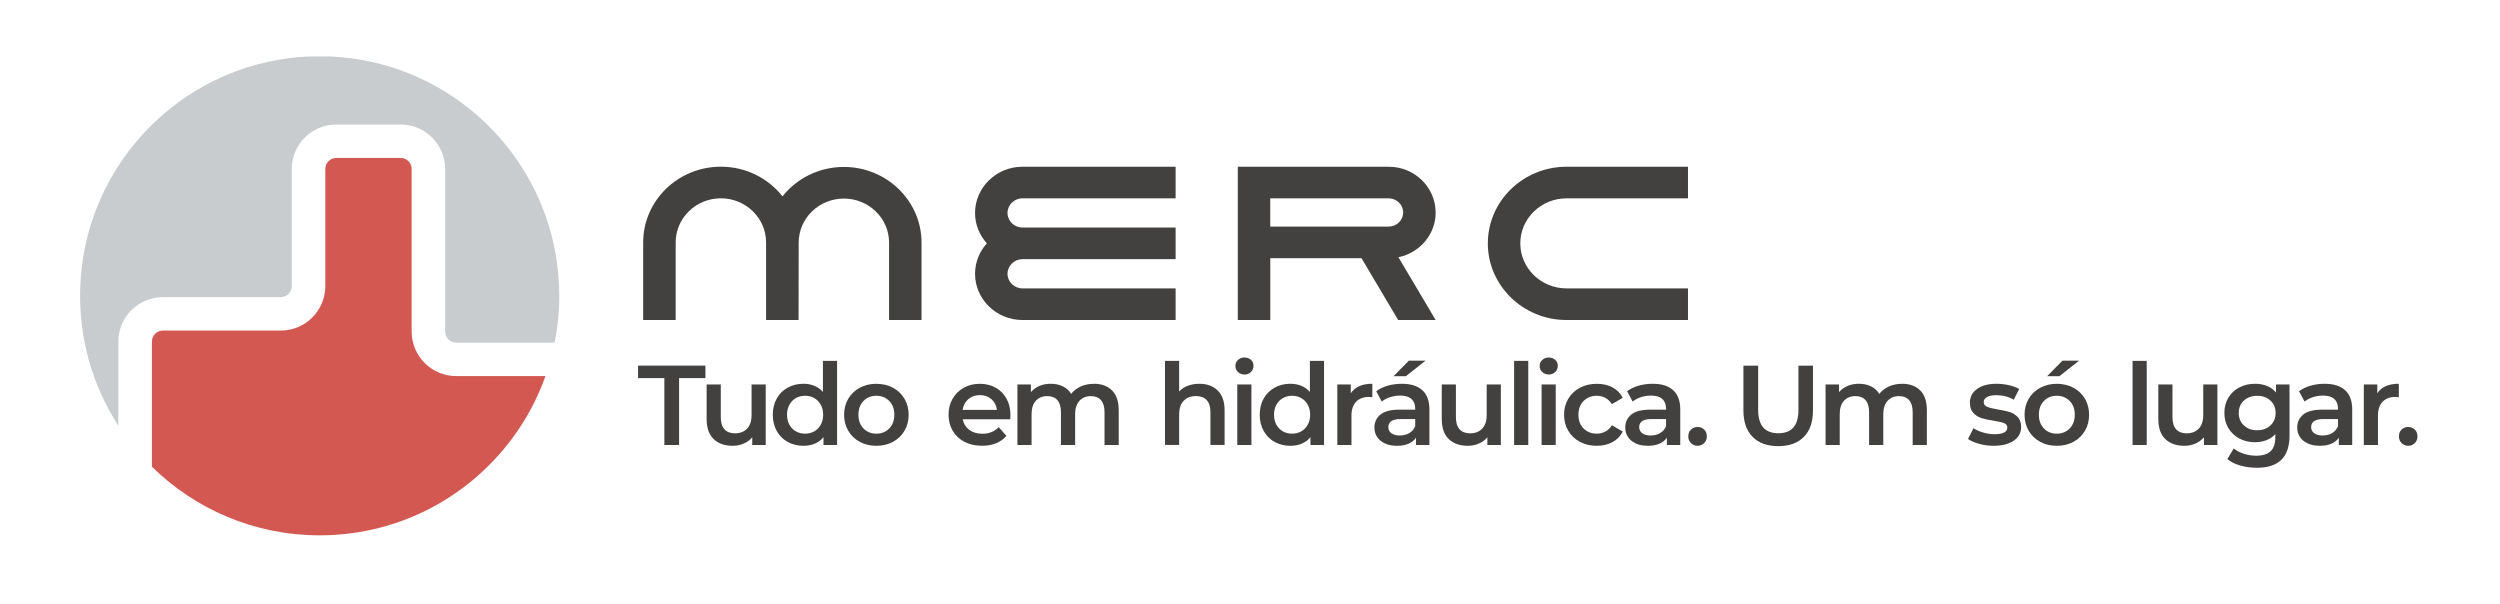 <?xml version="1.0" encoding="UTF-8"?>
<svg xmlns="http://www.w3.org/2000/svg" id="Camada_1" version="1.1" viewBox="0 0 595.28 143.91">
  <defs>
    <style>
      .st0 {
        fill: #c8cccf;
      }

      .st1 {
        fill: #434040;
      }

      .st2 {
        fill: #d45852;
      }
    </style>
  </defs>
  <path class="st0" d="M133.17,70.43c0,3.82-.38,7.55-1.1,11.16h-23.45c-1.45,0-2.62-1.18-2.62-2.62v-38.72c0-5.84-4.76-10.6-10.6-10.6h-15.33c-5.84,0-10.6,4.75-10.6,10.6v27.88c0,1.45-1.17,2.62-2.62,2.62h-28.07c-5.84,0-10.6,4.75-10.6,10.6v20.02c-.5-.76-.97-1.54-1.43-2.34-4.88-8.41-7.68-18.17-7.68-28.6s2.8-20.19,7.68-28.6c3.19-5.5,7.28-10.41,12.06-14.55,9.38-8.12,21.44-13.23,34.67-13.83h5.27c13.23.6,25.29,5.71,34.67,13.83,7.38,6.38,13.1,14.62,16.44,24,2.14,5.99,3.3,12.43,3.3,19.15Z"></path>
  <path class="st2" d="M129.87,89.57c-1.49,4.18-3.45,8.13-5.81,11.79-10.16,15.71-27.83,26.11-47.93,26.11-15.56,0-29.66-6.23-39.96-16.34v-29.8c0-1.44,1.17-2.62,2.62-2.62h28.07c5.84,0,10.6-4.75,10.6-10.6v-27.88c0-1.45,1.17-2.62,2.61-2.62h15.33c1.45,0,2.62,1.18,2.62,2.62v38.72c0,5.84,4.75,10.6,10.6,10.6h21.26Z"></path>
  <g>
    <polygon class="st1" points="158.19 90.03 151.93 90.03 151.93 87.06 167.97 87.06 167.97 90.03 161.7 90.03 161.7 105.96 158.19 105.96 158.19 90.03"></polygon>
    <path class="st1" d="M182.33,91.54v14.42h-3.21v-1.84c-.54.65-1.22,1.15-2.03,1.5-.81.35-1.68.53-2.62.53-1.93,0-3.44-.54-4.55-1.61-1.11-1.07-1.66-2.66-1.66-4.77v-8.23h3.37v7.78c0,1.3.29,2.26.88,2.9.58.64,1.42.96,2.5.96,1.21,0,2.16-.37,2.88-1.12.71-.75,1.07-1.82,1.07-3.23v-7.29h3.37Z"></path>
    <path class="st1" d="M191.7,103.26c.81,0,1.54-.18,2.19-.55.65-.37,1.16-.9,1.54-1.58.38-.68.57-1.48.57-2.38s-.19-1.69-.57-2.38c-.38-.68-.89-1.21-1.54-1.58-.65-.37-1.38-.55-2.19-.55s-1.54.18-2.19.55c-.65.37-1.16.9-1.54,1.58-.38.68-.57,1.48-.57,2.38s.19,1.69.57,2.38c.38.68.89,1.21,1.54,1.58.65.37,1.38.55,2.19.55h0ZM199.32,85.93v20.03h-3.24v-1.86c-.56.68-1.25,1.2-2.07,1.54-.82.34-1.72.51-2.71.51-1.39,0-2.63-.31-3.74-.92-1.11-.61-1.98-1.48-2.61-2.61-.63-1.12-.94-2.42-.94-3.87s.32-2.74.94-3.86c.63-1.12,1.5-1.98,2.61-2.59,1.11-.61,2.35-.92,3.74-.92.95,0,1.83.16,2.62.49.79.32,1.47.81,2.03,1.46v-7.4h3.37Z"></path>
    <path class="st1" d="M208.66,103.26c1.24,0,2.27-.41,3.08-1.24.81-.83,1.21-1.92,1.21-3.27s-.4-2.44-1.21-3.27c-.81-.83-1.84-1.24-3.08-1.24s-2.26.41-3.06,1.24c-.8.83-1.2,1.92-1.2,3.27s.4,2.44,1.2,3.27c.8.83,1.82,1.24,3.06,1.24h0ZM208.66,106.15c-1.46,0-2.77-.31-3.94-.94-1.17-.63-2.08-1.51-2.74-2.63-.66-1.13-.99-2.4-.99-3.82s.33-2.69.99-3.81c.66-1.12,1.57-1.99,2.74-2.62,1.17-.63,2.48-.94,3.94-.94s2.8.31,3.97.94c1.17.63,2.08,1.5,2.74,2.62.66,1.12.99,2.38.99,3.81s-.33,2.7-.99,3.82c-.66,1.12-1.57,2-2.74,2.63-1.17.63-2.49.94-3.97.94Z"></path>
    <path class="st1" d="M233.31,94.08c-1.08,0-1.99.32-2.74.96-.75.64-1.2,1.49-1.36,2.55h8.18c-.14-1.04-.58-1.89-1.32-2.54-.74-.65-1.66-.97-2.75-.97h0ZM240.6,98.83c0,.23-.02.57-.05,1h-11.31c.2,1.06.72,1.9,1.55,2.52.84.62,1.88.93,3.12.93,1.58,0,2.89-.52,3.91-1.57l1.81,2.08c-.65.77-1.47,1.36-2.46,1.76-.99.4-2.11.59-3.35.59-1.58,0-2.98-.31-4.18-.94-1.21-.63-2.14-1.51-2.79-2.63-.66-1.13-.99-2.4-.99-3.82s.32-2.67.96-3.79c.64-1.12,1.53-2,2.66-2.63,1.13-.63,2.41-.94,3.83-.94s2.66.31,3.77.93c1.11.62,1.97,1.49,2.59,2.62.62,1.12.93,2.43.93,3.9Z"></path>
    <path class="st1" d="M260.47,91.38c1.82,0,3.26.53,4.32,1.58,1.06,1.05,1.59,2.63,1.59,4.74v8.26h-3.38v-7.83c0-1.26-.28-2.21-.84-2.85-.56-.64-1.36-.96-2.4-.96-1.13,0-2.04.37-2.73,1.12-.68.75-1.03,1.81-1.03,3.2v7.32h-3.38v-7.83c0-1.26-.28-2.21-.84-2.85s-1.36-.96-2.4-.96c-1.15,0-2.07.37-2.74,1.11-.67.74-1.01,1.81-1.01,3.21v7.32h-3.37v-14.42h3.21v1.84c.54-.65,1.22-1.14,2.02-1.49.81-.34,1.71-.51,2.7-.51,1.08,0,2.04.2,2.88.61.84.4,1.5,1,1.98,1.8.59-.76,1.36-1.35,2.29-1.77.94-.42,1.97-.63,3.1-.63h0Z"></path>
    <path class="st1" d="M285.57,91.38c1.82,0,3.28.53,4.37,1.59,1.1,1.06,1.65,2.64,1.65,4.72v8.26h-3.37v-7.83c0-1.26-.3-2.21-.89-2.85s-1.44-.96-2.54-.96c-1.24,0-2.22.37-2.94,1.12-.72.75-1.08,1.82-1.08,3.23v7.29h-3.37v-20.03h3.37v7.29c.56-.59,1.25-1.05,2.07-1.36.82-.32,1.73-.47,2.74-.47h0Z"></path>
    <path class="st1" d="M296.32,89.17c-.61,0-1.12-.19-1.54-.58-.41-.39-.62-.87-.62-1.44s.21-1.06.62-1.44c.41-.39.93-.58,1.54-.58s1.13.18,1.54.55c.41.37.62.83.62,1.39,0,.59-.2,1.09-.61,1.5-.41.41-.92.61-1.55.61h0ZM294.61,91.54h3.37v14.42h-3.37v-14.42Z"></path>
    <path class="st1" d="M307.66,103.26c.81,0,1.54-.18,2.19-.55.65-.37,1.16-.9,1.54-1.58.38-.68.57-1.48.57-2.38s-.19-1.69-.57-2.38c-.38-.68-.89-1.21-1.54-1.58-.65-.37-1.38-.55-2.19-.55s-1.54.18-2.19.55c-.65.37-1.16.9-1.54,1.58-.38.68-.57,1.48-.57,2.38s.19,1.69.57,2.38c.38.68.89,1.21,1.54,1.58.65.37,1.38.55,2.19.55h0ZM315.27,85.93v20.03h-3.24v-1.86c-.56.68-1.25,1.2-2.07,1.54-.82.34-1.72.51-2.71.51-1.39,0-2.63-.31-3.74-.92-1.11-.61-1.98-1.48-2.61-2.61-.63-1.12-.94-2.42-.94-3.87s.31-2.74.94-3.86c.63-1.12,1.5-1.98,2.61-2.59,1.11-.61,2.35-.92,3.74-.92.95,0,1.83.16,2.62.49.79.32,1.47.81,2.03,1.46v-7.4h3.37Z"></path>
    <path class="st1" d="M321.64,93.65c.97-1.51,2.68-2.27,5.13-2.27v3.21c-.29-.05-.55-.08-.78-.08-1.31,0-2.34.38-3.08,1.15-.74.77-1.11,1.87-1.11,3.31v6.99h-3.37v-14.42h3.21v2.11Z"></path>
    <path class="st1" d="M335.47,85.88h3.97l-4.7,3.7h-2.92l3.64-3.7ZM333.34,103.69c.85,0,1.6-.19,2.25-.58.66-.39,1.12-.94,1.39-1.66v-1.67h-3.48c-1.94,0-2.92.64-2.92,1.92,0,.61.24,1.1.73,1.46.49.36,1.16.54,2.02.54ZM333.8,91.38c2.12,0,3.75.51,4.87,1.53,1.12,1.02,1.69,2.55,1.69,4.6v8.45h-3.19v-1.75c-.41.63-1,1.11-1.77,1.44-.76.33-1.69.5-2.77.5s-2.02-.18-2.83-.55c-.81-.37-1.44-.88-1.88-1.54-.44-.66-.66-1.4-.66-2.23,0-1.3.48-2.34,1.44-3.12.96-.78,2.48-1.17,4.55-1.17h3.73v-.22c0-1.01-.3-1.78-.9-2.32-.6-.54-1.5-.81-2.69-.81-.81,0-1.61.13-2.39.38-.78.25-1.44.6-1.98,1.05l-1.32-2.46c.76-.58,1.67-1.02,2.73-1.32,1.06-.31,2.19-.46,3.37-.46Z"></path>
    <path class="st1" d="M357.37,91.54v14.42h-3.21v-1.84c-.54.65-1.22,1.15-2.03,1.5-.81.35-1.68.53-2.62.53-1.93,0-3.44-.54-4.55-1.61-1.11-1.07-1.66-2.66-1.66-4.77v-8.23h3.37v7.78c0,1.3.29,2.26.88,2.9.58.64,1.42.96,2.5.96,1.21,0,2.16-.37,2.88-1.12.71-.75,1.07-1.82,1.07-3.23v-7.29h3.37Z"></path>
    <rect class="st1" x="360.53" y="85.93" width="3.37" height="20.03"></rect>
    <path class="st1" d="M368.77,89.17c-.61,0-1.12-.19-1.54-.58-.41-.39-.62-.87-.62-1.44s.21-1.06.62-1.44c.41-.39.93-.58,1.54-.58s1.13.18,1.54.55c.41.37.62.83.62,1.39,0,.59-.2,1.09-.61,1.5-.41.41-.92.61-1.55.61h0ZM367.07,91.54h3.37v14.42h-3.37v-14.42Z"></path>
    <path class="st1" d="M380.22,106.15c-1.49,0-2.83-.31-4.02-.94-1.19-.63-2.12-1.51-2.78-2.63-.67-1.13-1-2.4-1-3.82s.33-2.69,1-3.81c.67-1.12,1.59-1.99,2.77-2.62,1.18-.63,2.52-.94,4.04-.94,1.42,0,2.67.29,3.74.86,1.07.58,1.88,1.4,2.42,2.48l-2.59,1.51c-.41-.67-.93-1.17-1.55-1.5-.62-.33-1.3-.5-2.04-.5-1.26,0-2.3.41-3.13,1.23-.83.82-1.24,1.91-1.24,3.28s.41,2.46,1.23,3.28c.82.82,1.87,1.23,3.15,1.23.74,0,1.42-.17,2.04-.5.62-.33,1.14-.83,1.55-1.5l2.59,1.51c-.56,1.08-1.37,1.91-2.44,2.5-1.07.59-2.31.88-3.71.88h0Z"></path>
    <path class="st1" d="M393.07,103.69c.85,0,1.6-.19,2.25-.58.66-.39,1.12-.94,1.39-1.66v-1.67h-3.48c-1.94,0-2.92.64-2.92,1.92,0,.61.24,1.1.73,1.46.49.36,1.16.54,2.02.54h0ZM393.53,91.38c2.12,0,3.75.51,4.87,1.53,1.12,1.02,1.69,2.55,1.69,4.6v8.45h-3.19v-1.75c-.41.63-1,1.11-1.77,1.44-.76.33-1.69.5-2.77.5s-2.02-.18-2.83-.55c-.81-.37-1.44-.88-1.88-1.54-.44-.66-.66-1.4-.66-2.23,0-1.3.48-2.34,1.44-3.12.96-.78,2.48-1.17,4.55-1.17h3.73v-.22c0-1.01-.3-1.78-.9-2.32-.6-.54-1.5-.81-2.69-.81-.81,0-1.61.13-2.39.38-.78.25-1.44.6-1.98,1.05l-1.32-2.46c.76-.58,1.67-1.02,2.73-1.32,1.06-.31,2.19-.46,3.37-.46Z"></path>
    <path class="st1" d="M404.22,106.15c-.61,0-1.13-.21-1.57-.63-.43-.42-.65-.96-.65-1.61s.21-1.21.63-1.62c.42-.41.95-.62,1.58-.62s1.16.21,1.58.62c.42.41.63.95.63,1.62s-.22,1.18-.65,1.61c-.43.42-.95.63-1.57.63h0Z"></path>
    <path class="st1" d="M423.42,106.23c-2.61,0-4.64-.73-6.1-2.2-1.46-1.47-2.19-3.57-2.19-6.3v-10.66h3.51v10.53c0,3.71,1.6,5.56,4.81,5.56s4.78-1.85,4.78-5.56v-10.53h3.46v10.66c0,2.74-.72,4.84-2.17,6.3-1.45,1.47-3.48,2.2-6.09,2.2h0Z"></path>
    <path class="st1" d="M452.9,91.38c1.82,0,3.26.53,4.32,1.58,1.06,1.05,1.59,2.63,1.59,4.74v8.26h-3.38v-7.83c0-1.26-.28-2.21-.84-2.85-.56-.64-1.36-.96-2.4-.96-1.13,0-2.04.37-2.73,1.12-.68.75-1.03,1.81-1.03,3.2v7.32h-3.38v-7.83c0-1.26-.28-2.21-.84-2.85s-1.36-.96-2.4-.96c-1.15,0-2.07.37-2.74,1.11-.67.74-1.01,1.81-1.01,3.21v7.32h-3.37v-14.42h3.21v1.84c.54-.65,1.22-1.14,2.02-1.49.81-.34,1.71-.51,2.7-.51,1.08,0,2.04.2,2.88.61.84.4,1.5,1,1.98,1.8.59-.76,1.36-1.35,2.29-1.77.94-.42,1.97-.63,3.1-.63h0Z"></path>
    <path class="st1" d="M474.71,106.15c-1.17,0-2.31-.15-3.43-.46-1.12-.31-2.01-.69-2.67-1.16l1.3-2.57c.65.43,1.43.78,2.34,1.04.91.26,1.8.39,2.69.39,2.02,0,3.02-.53,3.02-1.59,0-.5-.26-.85-.77-1.05-.51-.2-1.34-.39-2.47-.57-1.19-.18-2.16-.39-2.9-.62-.75-.23-1.39-.64-1.94-1.23-.55-.59-.82-1.4-.82-2.44,0-1.37.57-2.46,1.71-3.28,1.14-.82,2.69-1.23,4.63-1.23.99,0,1.98.11,2.97.34.99.23,1.8.53,2.43.9l-1.3,2.56c-1.22-.72-2.6-1.08-4.13-1.08-.99,0-1.74.15-2.25.45-.51.3-.77.69-.77,1.17,0,.54.27.92.82,1.15.55.22,1.4.44,2.55.63,1.15.18,2.1.39,2.83.62.74.23,1.37.63,1.9,1.19.53.56.8,1.35.8,2.38,0,1.35-.58,2.43-1.75,3.24-1.17.81-2.76,1.21-4.78,1.21h0Z"></path>
    <path class="st1" d="M491.09,85.88h3.97l-4.7,3.7h-2.92l3.64-3.7ZM489.74,103.26c1.24,0,2.27-.41,3.08-1.24.81-.83,1.21-1.92,1.21-3.27s-.4-2.44-1.21-3.27c-.81-.83-1.84-1.24-3.08-1.24s-2.26.41-3.06,1.24c-.8.83-1.2,1.92-1.2,3.27s.4,2.44,1.2,3.27c.8.83,1.82,1.24,3.06,1.24ZM489.74,106.15c-1.46,0-2.77-.31-3.94-.94-1.17-.63-2.08-1.51-2.74-2.63-.66-1.13-.99-2.4-.99-3.82s.33-2.69.99-3.81c.66-1.12,1.57-1.99,2.74-2.62,1.17-.63,2.48-.94,3.94-.94s2.8.31,3.97.94c1.17.63,2.08,1.5,2.74,2.62.66,1.12.99,2.38.99,3.81s-.33,2.7-.99,3.82c-.66,1.12-1.57,2-2.74,2.63-1.17.63-2.49.94-3.97.94Z"></path>
    <rect class="st1" x="507.79" y="85.93" width="3.37" height="20.03"></rect>
    <path class="st1" d="M527.99,91.54v14.42h-3.21v-1.84c-.54.65-1.22,1.15-2.03,1.5-.81.35-1.68.53-2.62.53-1.93,0-3.44-.54-4.55-1.61-1.11-1.07-1.66-2.66-1.66-4.77v-8.23h3.37v7.78c0,1.3.29,2.26.88,2.9.58.64,1.42.96,2.5.96,1.21,0,2.16-.37,2.88-1.12.71-.75,1.07-1.82,1.07-3.23v-7.29h3.37Z"></path>
    <path class="st1" d="M537.47,102.45c1.28,0,2.33-.38,3.15-1.15.82-.77,1.23-1.76,1.23-2.98s-.41-2.19-1.23-2.94c-.82-.76-1.87-1.13-3.15-1.13s-2.35.38-3.17,1.13c-.82.76-1.23,1.74-1.23,2.94s.41,2.22,1.23,2.98c.82.77,1.88,1.15,3.17,1.15h0ZM545.16,91.54v12.23c0,5.08-2.59,7.61-7.78,7.61-1.39,0-2.7-.18-3.94-.53-1.24-.35-2.27-.86-3.08-1.53l1.51-2.54c.63.52,1.43.94,2.39,1.26.96.31,1.94.47,2.93.47,1.58,0,2.74-.36,3.48-1.08.74-.72,1.11-1.82,1.11-3.29v-.76c-.58.63-1.28,1.11-2.11,1.43-.83.32-1.74.49-2.73.49-1.37,0-2.61-.29-3.71-.88-1.11-.58-1.98-1.41-2.62-2.47-.64-1.06-.96-2.28-.96-3.64s.32-2.58.96-3.63c.64-1.05,1.51-1.87,2.62-2.44,1.11-.58,2.34-.86,3.71-.86,1.04,0,1.99.17,2.85.51.85.34,1.57.86,2.15,1.57v-1.92h3.21Z"></path>
    <path class="st1" d="M553.07,103.69c.85,0,1.6-.19,2.25-.58.66-.39,1.12-.94,1.39-1.66v-1.67h-3.48c-1.94,0-2.92.64-2.92,1.92,0,.61.24,1.1.73,1.46.49.36,1.16.54,2.02.54h0ZM553.53,91.38c2.12,0,3.75.51,4.87,1.53,1.12,1.02,1.69,2.55,1.69,4.6v8.45h-3.19v-1.75c-.41.63-1,1.11-1.77,1.44-.76.33-1.69.5-2.77.5s-2.02-.18-2.83-.55c-.81-.37-1.44-.88-1.88-1.54-.44-.66-.66-1.4-.66-2.23,0-1.3.48-2.34,1.44-3.12.96-.78,2.48-1.17,4.55-1.17h3.73v-.22c0-1.01-.3-1.78-.9-2.32-.6-.54-1.5-.81-2.69-.81-.81,0-1.61.13-2.39.38-.78.25-1.44.6-1.98,1.05l-1.32-2.46c.76-.58,1.67-1.02,2.73-1.32,1.06-.31,2.19-.46,3.37-.46Z"></path>
    <path class="st1" d="M566.06,93.65c.97-1.51,2.68-2.27,5.13-2.27v3.21c-.29-.05-.55-.08-.78-.08-1.31,0-2.34.38-3.08,1.15-.74.77-1.11,1.87-1.11,3.31v6.99h-3.37v-14.42h3.21v2.11Z"></path>
    <path class="st1" d="M573.43,106.15c-.61,0-1.13-.21-1.57-.63-.43-.42-.65-.96-.65-1.61s.21-1.21.63-1.62c.42-.41.95-.62,1.58-.62s1.16.21,1.58.62c.42.41.63.95.63,1.62s-.22,1.18-.65,1.61c-.43.42-.95.63-1.57.63h0Z"></path>
  </g>
  <path class="st1" d="M243.47,47.23h36.46v-7.53h-36.46c-6.23,0-11.3,4.94-11.3,11.01,0,2.77,1.07,5.3,2.81,7.24-1.75,1.94-2.81,4.47-2.81,7.24,0,6.07,5.07,11.01,11.3,11.01h36.46v-7.53h-36.46c-1.97,0-3.57-1.56-3.57-3.48s1.6-3.48,3.57-3.48h36.46v-7.53h-36.46c-1.97,0-3.57-1.56-3.57-3.48s1.6-3.48,3.57-3.48h0Z"></path>
  <path class="st1" d="M401.93,76.2h-28.92c-10.33,0-18.74-8.19-18.74-18.25s8.41-18.25,18.74-18.25h28.92v7.53h-28.92c-6.07,0-11.01,4.81-11.01,10.72s4.94,10.72,11.01,10.72h28.92v7.53Z"></path>
  <path class="st1" d="M200.94,39.75c-5.94,0-11.24,2.75-14.62,7-3.38-4.29-8.7-7.06-14.67-7.06-10.2,0-18.5,8.08-18.5,18.01v18.49h7.74v-18.49c0-5.78,4.83-10.48,10.76-10.48s10.76,4.7,10.76,10.48v18.49h7.74l.03-18.43c0-5.78,4.83-10.48,10.76-10.48s10.76,4.7,10.76,10.48v18.43h7.73v-18.43c0-9.93-8.3-18.01-18.49-18.01h0Z"></path>
  <path class="st1" d="M341.84,50.59c0-6.01-5.02-10.89-11.18-10.89h-35.93v36.5h7.74v-14.72h21.72l8.73,14.72h8.93l-8.87-14.95c5.06-1.04,8.87-5.42,8.87-10.65h0ZM302.46,47.23h28.2c1.9,0,3.45,1.51,3.45,3.36s-1.55,3.36-3.45,3.36h-28.2v-6.72Z"></path>
</svg>
